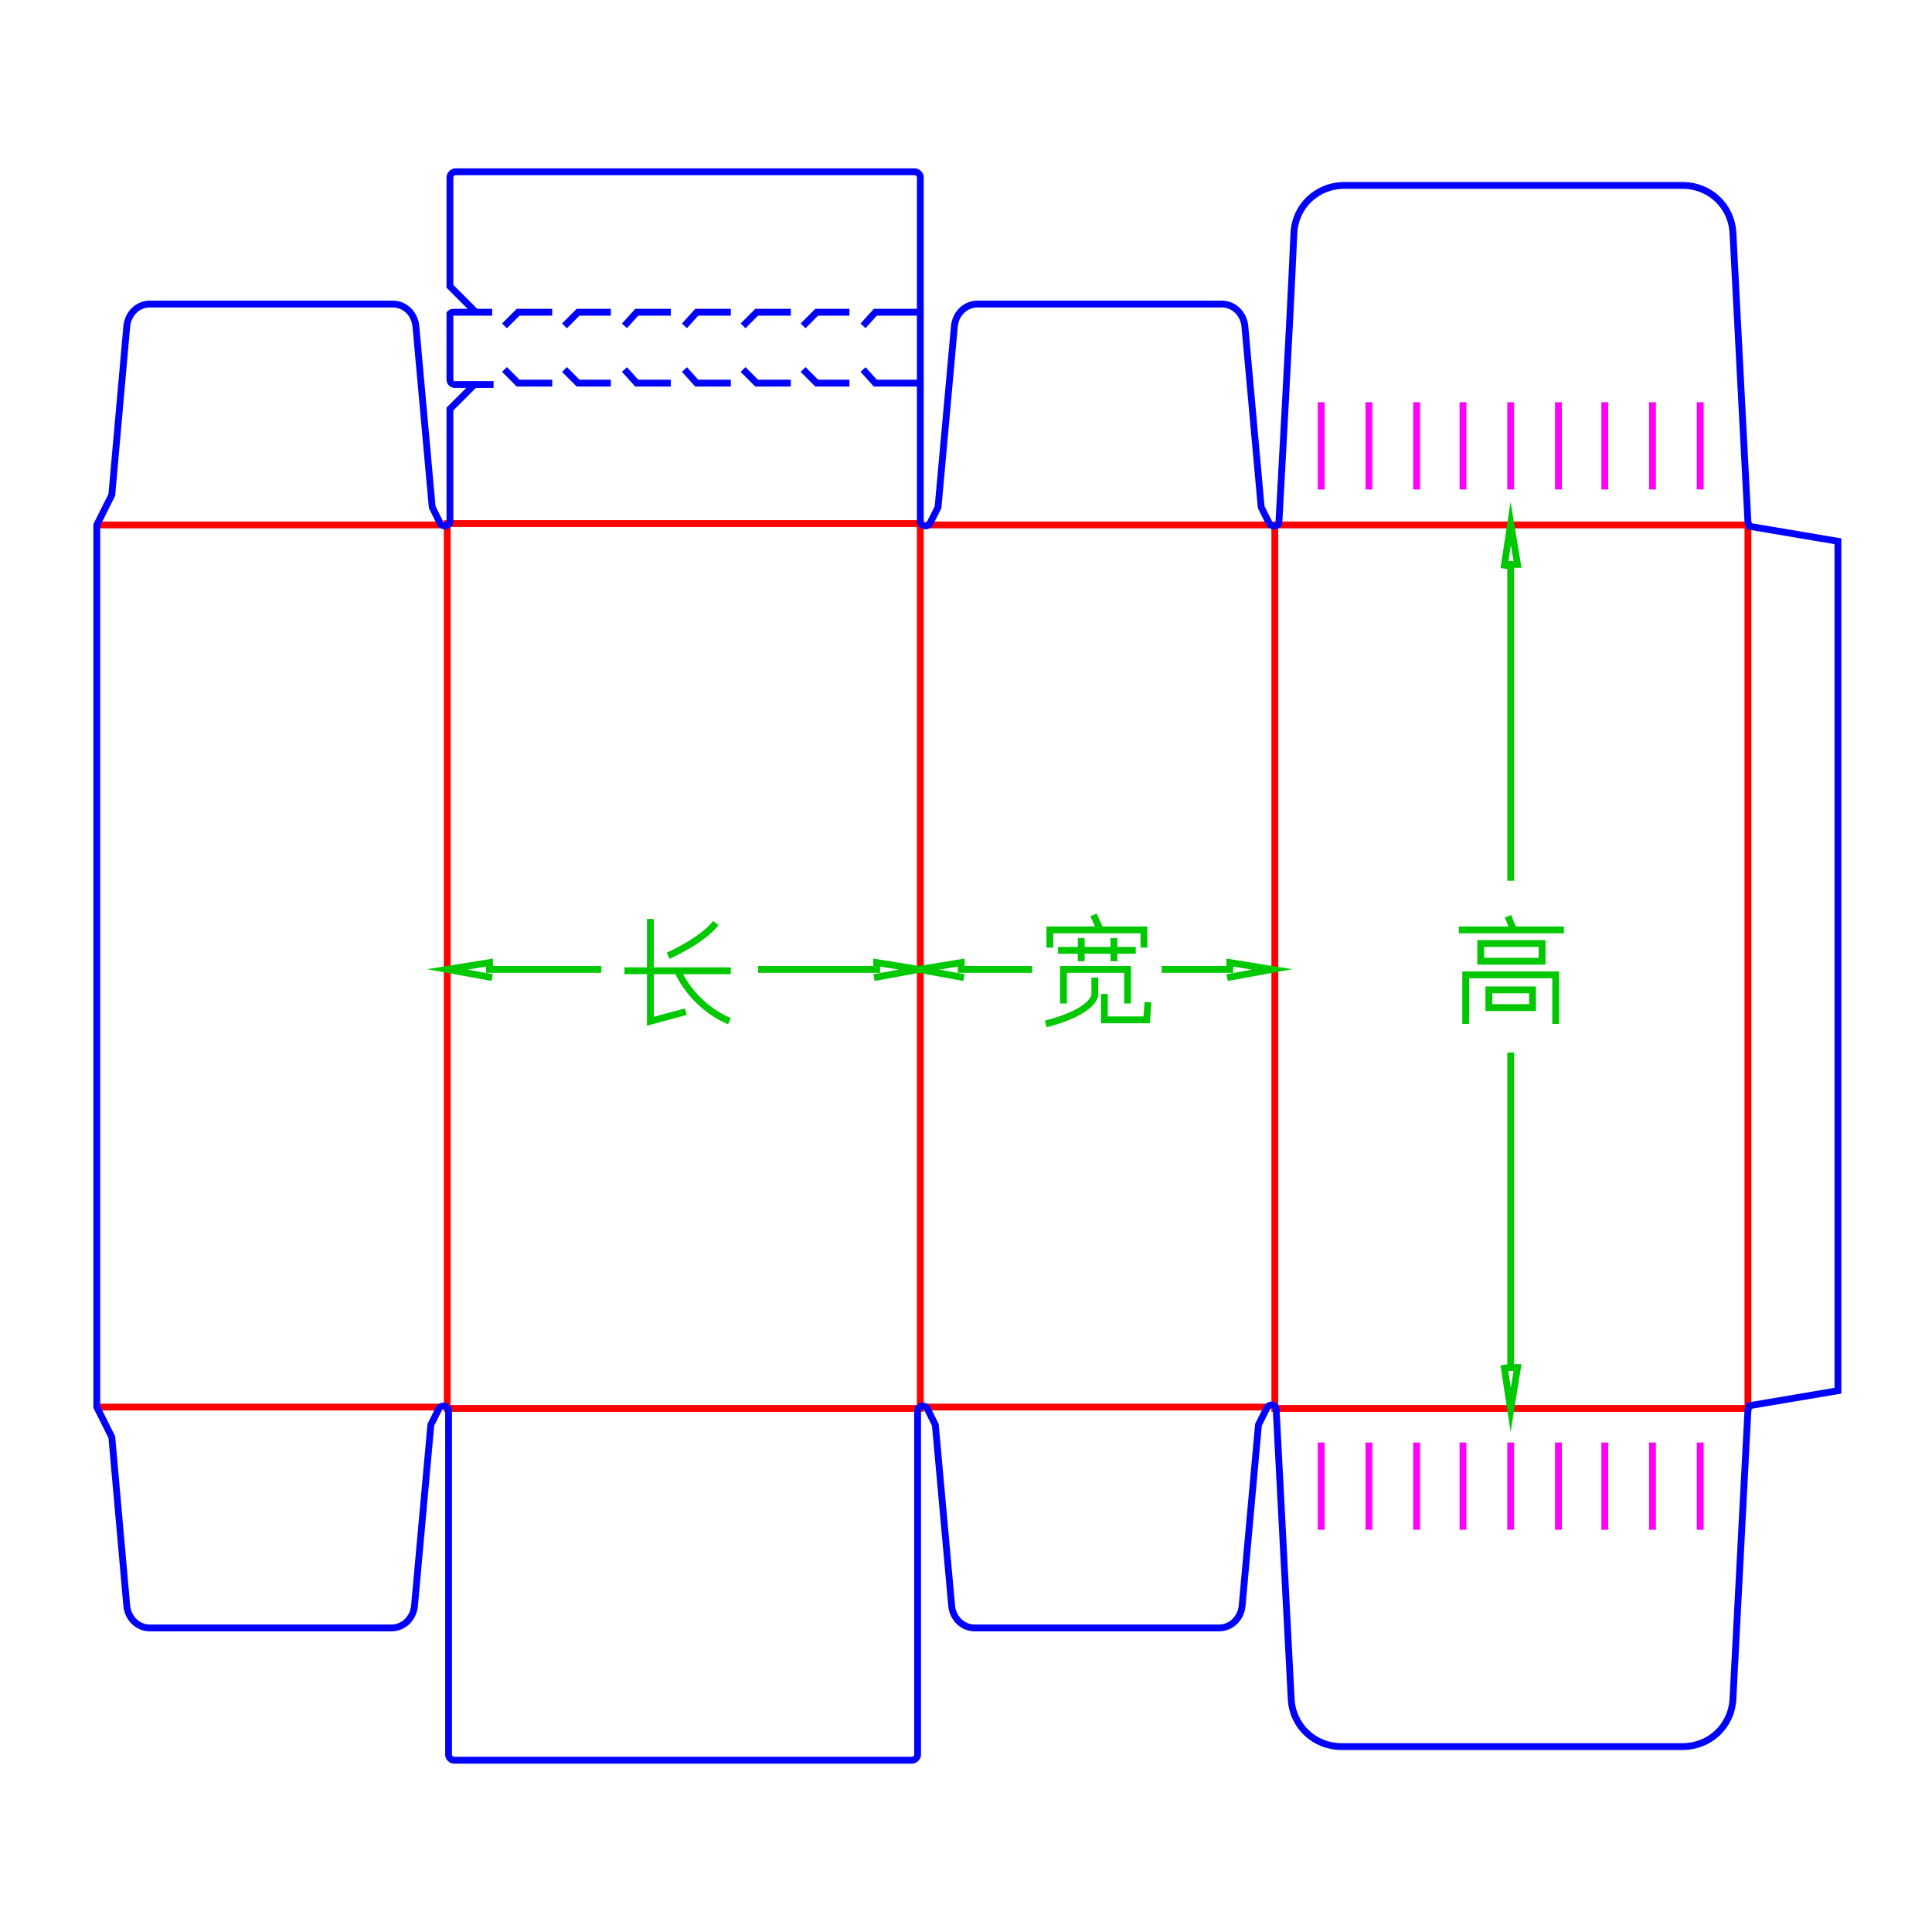 <?xml version="1.0" encoding="utf-8"?>
<!-- Generator: Adobe Illustrator 27.5.0, SVG Export Plug-In . SVG Version: 6.00 Build 0)  -->
<svg version="1.0" id="a" xmlns="http://www.w3.org/2000/svg" xmlns:xlink="http://www.w3.org/1999/xlink" x="0px" y="0px"
	 viewBox="0 0 141.7 141.7" style="enable-background:new 0 0 141.7 141.7;" xml:space="preserve">
<style type="text/css">
	.st0{fill:none;stroke:#FF0000;stroke-width:0.5;stroke-miterlimit:10;}
	.st1{fill:none;stroke:#00C800;stroke-width:0.5;stroke-miterlimit:10;}
	.st2{fill:none;stroke:#FF00FF;stroke-width:0.5;stroke-miterlimit:10;}
	.st3{fill:none;stroke:#0000FF;stroke-width:0.5;stroke-miterlimit:10;}
</style>
<line class="st0" x1="67.9" y1="38.5" x2="93.1" y2="38.5"/>
<line class="st0" x1="7.1" y1="38.5" x2="32.4" y2="38.5"/>
<line class="st0" x1="67.9" y1="103.2" x2="93.1" y2="103.2"/>
<line class="st0" x1="7.1" y1="103.2" x2="32.4" y2="103.2"/>
<polygon class="st0" points="67.5,103.3 67.5,103.3 67.5,38.4 32.8,38.4 32.8,103.3 "/>
<rect x="93.5" y="38.5" class="st0" width="34.7" height="64.8"/>
<g>
	<g id="SOLID_00000129180054441646229180000007673216977185812880_">
		<polyline class="st1" points="64.1,71.7 67.4,71.1 67.4,71.1 64.3,70.6 64.3,71.1 55.6,71.1 		"/>
	</g>
	<g id="SOLID_00000111159719443325163760000010131258785871784124_">
		<polyline class="st1" points="36.1,71.7 32.8,71.1 32.8,71.1 35.9,70.6 35.9,71.1 44.1,71.1 		"/>
	</g>
	<g>
		<polyline class="st1" points="47.7,67.4 47.7,74.9 50.3,74.2 		"/>
		<line class="st1" x1="45.8" y1="71.2" x2="53.6" y2="71.2"/>
		<path class="st1" d="M49.7,71.2c0,0,1,2.5,3.8,3.7"/>
		<path class="st1" d="M49,70.1c0,0,2.5-1.1,3.5-2.4"/>
	</g>
</g>
<g>
	<g id="SOLID_00000054267710050987411600000017088475877200138121_">
		<polyline class="st1" points="110.3,100.1 110.8,103.4 110.8,103.4 111.3,100.3 110.8,100.3 110.8,77.2 		"/>
	</g>
	<g id="SOLID_00000000940521440082617730000007287021593524381860_">
		<polyline class="st1" points="110.3,41.7 110.8,38.4 110.8,38.4 111.3,41.4 110.8,41.4 110.8,64.6 		"/>
	</g>
	<g>
		<line class="st1" x1="107" y1="68.2" x2="114.7" y2="68.2"/>
		<line class="st1" x1="110.6" y1="67.2" x2="111" y2="68.2"/>
		<rect x="108.6" y="69.2" class="st1" width="4.5" height="1.3"/>
		<polyline class="st1" points="107.5,75.1 107.5,71.5 114.1,71.5 114.1,75.1 		"/>
		<rect x="109.2" y="72.6" class="st1" width="3.2" height="1.3"/>
	</g>
</g>
<g>
	<g id="SOLID_00000096740172947551546400000002098354025812076439_">
		<polyline class="st1" points="90,71.7 93.3,71.1 93.3,71.1 90.2,70.6 90.2,71.1 85.2,71.1 		"/>
	</g>
	<g id="SOLID_00000040541623699723117500000003009519534758613950_">
		<polyline class="st1" points="70.7,71.7 67.4,71.1 67.4,71.1 70.5,70.6 70.5,71.1 75.7,71.1 		"/>
	</g>
	<g>
		<polyline class="st1" points="77,69.5 77,68.2 83.9,68.2 83.9,69.5 		"/>
		<line class="st1" x1="80.2" y1="67.1" x2="80.7" y2="68.2"/>
		<line class="st1" x1="79.3" y1="68.8" x2="79.3" y2="70.5"/>
		<line class="st1" x1="81.7" y1="68.8" x2="81.7" y2="70.5"/>
		<line class="st1" x1="77.6" y1="69.7" x2="83.3" y2="69.7"/>
		<polyline class="st1" points="78,73.6 78,71.1 82.7,71.1 82.7,73.6 		"/>
		<path class="st1" d="M80.3,71.7V73c0,0-0.1,1.2-3.6,2.1"/>
		<polyline class="st1" points="81,72.9 81,74.8 84.1,74.8 84.2,73.5 		"/>
	</g>
</g>
<line class="st2" x1="110.8" y1="35.9" x2="110.8" y2="29.5"/>
<line class="st2" x1="114.3" y1="35.9" x2="114.3" y2="29.5"/>
<line class="st2" x1="107.3" y1="35.9" x2="107.3" y2="29.5"/>
<line class="st2" x1="117.7" y1="35.9" x2="117.7" y2="29.5"/>
<line class="st2" x1="103.9" y1="35.9" x2="103.9" y2="29.5"/>
<line class="st2" x1="121.2" y1="35.9" x2="121.2" y2="29.5"/>
<line class="st2" x1="100.4" y1="35.9" x2="100.4" y2="29.5"/>
<line class="st2" x1="124.7" y1="35.9" x2="124.7" y2="29.5"/>
<line class="st2" x1="96.9" y1="35.9" x2="96.9" y2="29.5"/>
<line class="st2" x1="110.8" y1="105.8" x2="110.8" y2="112.2"/>
<line class="st2" x1="114.3" y1="105.8" x2="114.3" y2="112.2"/>
<line class="st2" x1="107.3" y1="105.8" x2="107.3" y2="112.2"/>
<line class="st2" x1="117.7" y1="105.8" x2="117.7" y2="112.2"/>
<line class="st2" x1="103.9" y1="105.8" x2="103.9" y2="112.2"/>
<line class="st2" x1="121.2" y1="105.8" x2="121.2" y2="112.2"/>
<line class="st2" x1="100.4" y1="105.8" x2="100.4" y2="112.2"/>
<line class="st2" x1="124.7" y1="105.8" x2="124.7" y2="112.2"/>
<line class="st2" x1="96.9" y1="105.8" x2="96.9" y2="112.2"/>
<path class="st3" d="M34.9,22.9L33,21v-8c0-0.2,0.2-0.4,0.4-0.4c0,0,33.7,0,33.7,0c0.2,0,0.4,0.2,0.4,0.4c0,0,0,25.2,0,25.2
	c0,0.4,0.5,0.5,0.7,0.2c0,0,0.6-1.2,0.6-1.2l1.2-13.3c0.1-0.9,0.8-1.6,1.7-1.6h17.9c0.9,0,1.6,0.7,1.7,1.6l1.2,13.3l0.6,1.2
	c0.2,0.3,0.7,0.2,0.7-0.1c0,0,0.8-14.4,1.1-21.2c0.1-2,1.7-3.5,3.7-3.5h24.8c2,0,3.6,1.5,3.7,3.5l1.1,21.2l0.1,0.3l6.5,1.1V102
	l-6.5,1.1l-0.1,0.3l-1.1,21.2c-0.1,2-1.7,3.5-3.7,3.5H98.4c-2,0-3.6-1.5-3.7-3.5l-1.1-21.2c0-0.4-0.5-0.5-0.7-0.1
	c0,0-0.6,1.2-0.6,1.2l-1.2,13.3c-0.1,0.9-0.8,1.6-1.7,1.6H71.5c-0.9,0-1.6-0.7-1.7-1.6l-1.2-13.3l-0.6-1.2c-0.2-0.3-0.7-0.2-0.7,0.2
	c0,0,0,25.2,0,25.2c0,0.2-0.2,0.4-0.4,0.4H33.3c-0.2,0-0.4-0.2-0.4-0.4c0,0,0-25.2,0-25.2c0-0.4-0.5-0.5-0.7-0.2
	c0,0-0.6,1.2-0.6,1.2l-1.2,13.3c-0.1,0.9-0.8,1.6-1.7,1.6H11c-0.9,0-1.6-0.7-1.7-1.6l-1.1-12.4l-1.1-2.2V38.5l1.1-2.2l1.1-12.4
	c0.1-0.9,0.8-1.6,1.7-1.6h17.8c0.9,0,1.6,0.7,1.7,1.6l1.2,13.3l0.6,1.2c0.2,0.3,0.7,0.2,0.7-0.2c0,0,0-8.2,0-8.2l1.9-1.9"/>
<path class="st3" d="M36.1,22.9h-2.8c-0.1,0-0.2,0-0.3,0.1C33,23.1,33,23.2,33,23.3v4.5c0,0.1,0,0.2,0.1,0.3
	c0.1,0.1,0.2,0.1,0.3,0.1h2.8"/>
<polyline class="st3" points="37,27.1 38,28.1 40.5,28.1 "/>
<polyline class="st3" points="37,23.9 38,22.9 40.5,22.9 "/>
<polyline class="st3" points="41.4,27.1 42.4,28.1 44.8,28.1 "/>
<polyline class="st3" points="41.4,23.9 42.4,22.9 44.8,22.9 "/>
<polyline class="st3" points="45.8,27.1 46.7,28.1 49.2,28.1 "/>
<polyline class="st3" points="45.8,23.9 46.7,22.9 49.2,22.9 "/>
<polyline class="st3" points="50.2,27.1 51.1,28.1 53.6,28.1 "/>
<polyline class="st3" points="50.2,23.9 51.1,22.9 53.6,22.9 "/>
<polyline class="st3" points="54.5,27.1 55.5,28.1 58,28.1 "/>
<polyline class="st3" points="54.5,23.9 55.5,22.9 58,22.9 "/>
<polyline class="st3" points="58.9,27.1 59.9,28.1 62.3,28.1 "/>
<polyline class="st3" points="58.9,23.9 59.9,22.9 62.3,22.9 "/>
<polyline class="st3" points="63.3,27.1 64.2,28.1 67.4,28.1 "/>
<polyline class="st3" points="63.3,23.9 64.2,22.9 67.4,22.9 "/>
</svg>
